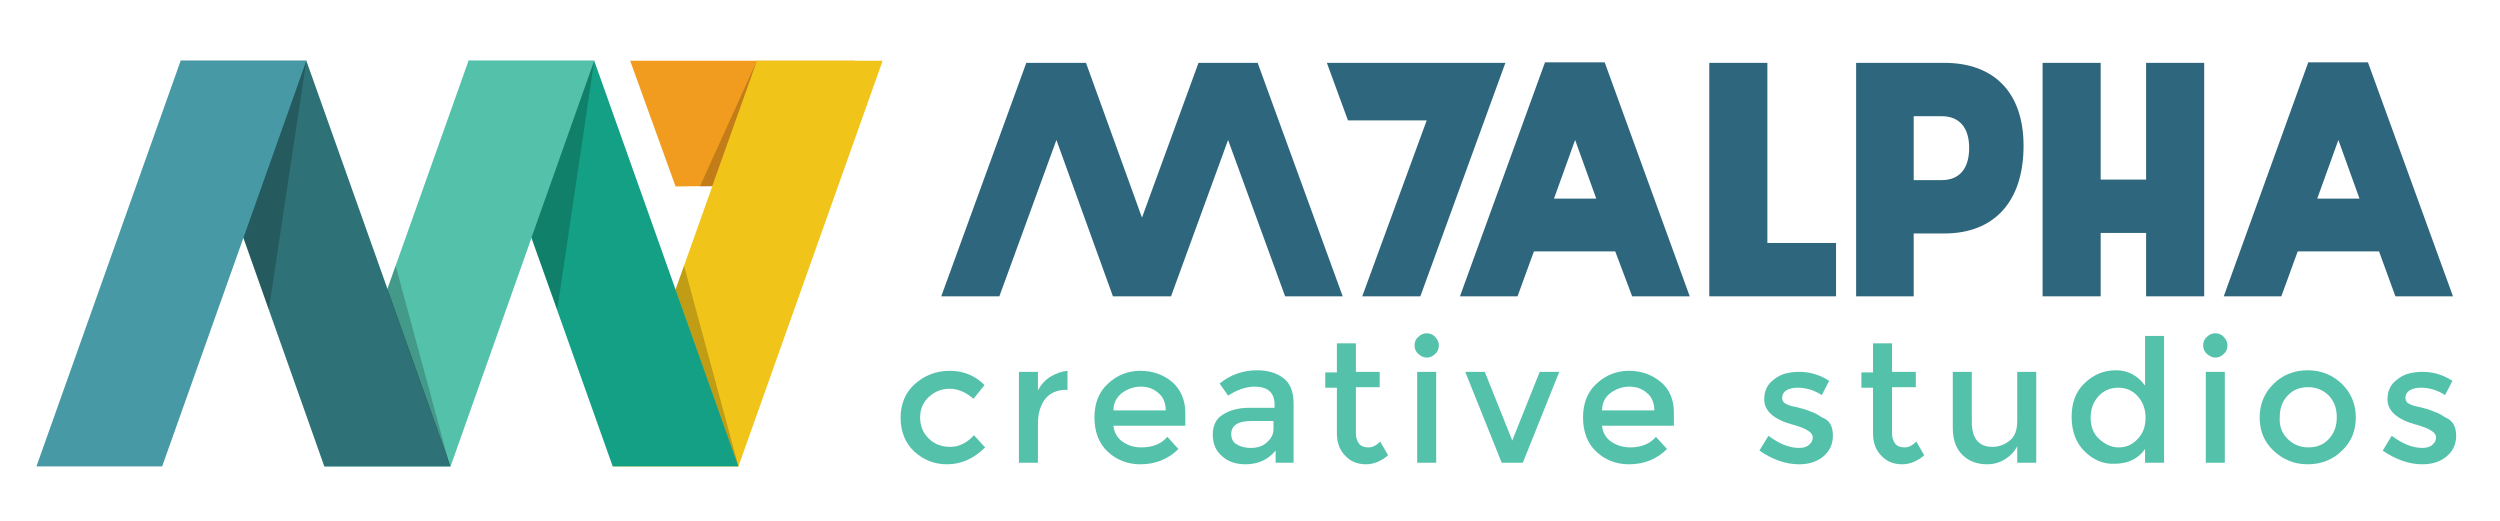 <?xml version="1.0" encoding="utf-8"?>
<!-- Generator: Adobe Illustrator 25.0.1, SVG Export Plug-In . SVG Version: 6.00 Build 0)  -->
<svg version="1.1" id="Layer_1" xmlns="http://www.w3.org/2000/svg" xmlns:xlink="http://www.w3.org/1999/xlink" x="0px" y="0px"
	 viewBox="0 0 473.3 98.7" style="enable-background:new 0 0 473.3 98.7;" xml:space="preserve">
<style type="text/css">
	.st0{fill:#F29C1F;}
	.st1{fill:#F0C419;}
	.st2{fill:#14A085;}
	.st3{fill:#54C1AB;}
	.st4{fill:#2E7277;}
	.st5{fill:#479AA5;}
	.st6{opacity:0.2;}
	.st7{fill:#2E667D;}
</style>
<g>
	<polygon class="st0" points="127.9,35.3 119.3,11.5 161.8,11.5 154.1,35 	"/>
	<polygon class="st1" points="139.8,88.3 116,88.3 143.3,11.5 167.1,11.5 	"/>
	<polygon class="st2" points="139.8,88.3 116,88.3 88.7,11.5 112.5,11.5 	"/>
	<polygon class="st3" points="85.3,88.3 61.4,88.3 88.7,11.5 112.5,11.5 	"/>
	<polygon class="st4" points="85.3,88.3 61.4,88.3 34.2,11.5 58,11.5 	"/>
	<polygon class="st5" points="30.7,88.3 6.9,88.3 34.2,11.5 58,11.5 	"/>
	<polygon class="st6" points="46.1,45 58,11.5 50.9,58.6 	"/>
	<polygon class="st6" points="73.3,54.8 85.2,88.3 74.9,50.3 	"/>
	<polygon class="st6" points="134.8,35.3 143.3,11.5 132.5,35.3 	"/>
	<polygon class="st6" points="100.6,45 112.5,11.5 105.5,58.6 	"/>
	<polygon class="st6" points="127.9,54.8 139.8,88.3 129.5,50.3 	"/>
</g>
<g>
	<path class="st3" d="M179.3,87.9c-2.4,0-4.4-0.8-6.2-2.4c-1.7-1.6-2.6-3.8-2.6-6.4c0-2.6,0.9-4.8,2.7-6.4c1.8-1.6,4-2.5,6.6-2.5
		s4.8,0.9,6.6,2.7l-2.1,2.6c-1.5-1.3-3-1.9-4.5-1.9c-1.5,0-2.8,0.5-3.9,1.5s-1.7,2.3-1.7,3.9s0.5,2.9,1.6,4c1.1,1.1,2.5,1.6,4.1,1.6
		c1.6,0,3.1-0.7,4.5-2.2l2.1,2.3C184.4,86.8,182,87.9,179.3,87.9z"/>
	<path class="st3" d="M201.9,73.8c-1.8,0-3.1,0.6-4,1.7c-0.9,1.2-1.4,2.7-1.4,4.7v7.4h-3.6V70.4h3.6v3.5c0.6-1.1,1.4-2,2.4-2.6
		s2.1-1,3.2-1.1l0,3.7C202,73.8,201.9,73.8,201.9,73.8z"/>
	<path class="st3" d="M224.3,80.6h-13.5c0.1,1.2,0.7,2.3,1.7,3c1.1,0.8,2.3,1.1,3.6,1.1c2.2,0,3.8-0.7,4.9-2l2.1,2.3
		c-1.9,1.9-4.3,2.9-7.2,2.9c-2.4,0-4.5-0.8-6.2-2.4c-1.7-1.6-2.5-3.8-2.5-6.5s0.9-4.9,2.6-6.4c1.7-1.6,3.8-2.4,6.1-2.4
		c2.3,0,4.3,0.7,6,2.1c1.6,1.4,2.5,3.4,2.5,5.8V80.6z M210.8,77.7h9.9c0-1.4-0.5-2.6-1.4-3.3c-0.9-0.8-2-1.2-3.3-1.2
		s-2.5,0.4-3.6,1.2C211.3,75.3,210.8,76.4,210.8,77.7z"/>
	<path class="st3" d="M244.8,87.6h-3.3v-2.3c-1.4,1.7-3.3,2.6-5.7,2.6c-1.8,0-3.3-0.5-4.4-1.5c-1.2-1-1.8-2.4-1.8-4.1s0.6-3,1.9-3.8
		c1.2-0.8,2.9-1.3,5.1-1.3h4.7v-0.6c0-2.3-1.3-3.4-3.8-3.4c-1.6,0-3.3,0.6-5,1.7l-1.6-2.3c2.1-1.7,4.5-2.5,7.1-2.5
		c2,0,3.7,0.5,5,1.5c1.3,1,1.9,2.6,1.9,4.8V87.6z M241.1,81.2v-1.5h-4.1c-2.6,0-3.9,0.8-3.9,2.5c0,0.8,0.3,1.5,1,1.9
		c0.6,0.4,1.5,0.7,2.7,0.7c1.2,0,2.2-0.3,3-1S241.1,82.3,241.1,81.2z"/>
	<path class="st3" d="M256.7,73.3V82c0,0.8,0.2,1.5,0.6,2c0.4,0.5,1,0.7,1.8,0.7c0.8,0,1.5-0.4,2.2-1.1l1.5,2.6
		c-1.3,1.1-2.7,1.7-4.2,1.7c-1.5,0-2.9-0.5-3.9-1.6c-1.1-1.1-1.6-2.5-1.6-4.3v-8.6h-2.2v-2.9h2.2V65h3.6v5.4h4.5v2.9H256.7z"/>
	<path class="st3" d="M268.5,67c-0.5-0.5-0.7-1-0.7-1.6s0.2-1.2,0.7-1.6c0.5-0.5,1-0.7,1.6-0.7s1.2,0.2,1.6,0.7
		c0.5,0.5,0.7,1,0.7,1.6s-0.2,1.2-0.7,1.6c-0.5,0.5-1,0.7-1.6,0.7S269,67.4,268.5,67z M271.9,87.6h-3.6V70.4h3.6V87.6z"/>
	<path class="st3" d="M284.3,87.6l-6.9-17.2h3.7l5.2,13l5.2-13h3.7l-6.9,17.2H284.3z"/>
	<path class="st3" d="M316.8,80.6h-13.5c0.1,1.2,0.7,2.3,1.7,3s2.3,1.1,3.6,1.1c2.2,0,3.8-0.7,4.9-2l2.1,2.3
		c-1.9,1.9-4.3,2.9-7.2,2.9c-2.4,0-4.5-0.8-6.2-2.4c-1.7-1.6-2.5-3.8-2.5-6.5s0.9-4.9,2.6-6.4c1.7-1.6,3.8-2.4,6.1-2.4
		s4.3,0.7,6,2.1s2.5,3.4,2.5,5.8V80.6z M303.3,77.7h9.9c0-1.4-0.5-2.6-1.4-3.3c-0.9-0.8-2-1.2-3.3-1.2s-2.5,0.4-3.6,1.2
		S303.3,76.4,303.3,77.7z"/>
	<path class="st3" d="M347,82.5c0,1.6-0.6,2.9-1.8,3.9c-1.2,1-2.7,1.5-4.6,1.5c-1.2,0-2.5-0.2-3.9-0.7c-1.3-0.5-2.5-1.1-3.6-1.9
		l1.7-2.8c2,1.5,3.9,2.3,5.8,2.3c0.8,0,1.5-0.2,1.9-0.6c0.5-0.4,0.7-0.9,0.7-1.4c0-0.9-1.1-1.6-3.4-2.3c-0.2-0.1-0.3-0.1-0.4-0.1
		c-3.6-1-5.4-2.6-5.4-4.8c0-1.6,0.6-2.9,1.9-3.8c1.2-1,2.8-1.4,4.8-1.4s3.9,0.6,5.6,1.7l-1.4,2.7c-1.4-0.9-2.9-1.4-4.6-1.4
		c-0.9,0-1.6,0.2-2.1,0.5c-0.5,0.3-0.8,0.8-0.8,1.4c0,0.6,0.3,1,0.8,1.2c0.4,0.2,0.9,0.4,1.6,0.5c0.7,0.2,1.3,0.3,1.9,0.5
		c0.5,0.2,1.1,0.4,1.6,0.6c0.5,0.2,1,0.5,1.6,0.9C346.5,79.6,347,80.8,347,82.5z"/>
	<path class="st3" d="M358.2,73.3V82c0,0.8,0.2,1.5,0.6,2c0.4,0.5,1,0.7,1.8,0.7c0.8,0,1.5-0.4,2.2-1.1l1.5,2.6
		c-1.3,1.1-2.7,1.7-4.2,1.7c-1.5,0-2.9-0.5-3.9-1.6c-1.1-1.1-1.6-2.5-1.6-4.3v-8.6h-2.2v-2.9h2.2V65h3.6v5.4h4.5v2.9H358.2z"/>
	<path class="st3" d="M381.9,79.7v-9.3h3.6v17.2h-3.6v-3.1c-0.6,1.1-1.4,1.9-2.4,2.5c-1,0.6-2.1,0.9-3.3,0.9c-1.9,0-3.5-0.6-4.7-1.8
		c-1.2-1.2-1.8-2.9-1.8-5.1V70.4h3.6v9.4c0,3.2,1.3,4.8,3.9,4.8c1.2,0,2.3-0.4,3.3-1.2S381.9,81.3,381.9,79.7z"/>
	<path class="st3" d="M394.6,85.4c-1.6-1.6-2.4-3.8-2.4-6.5c0-2.7,0.8-4.8,2.5-6.4c1.7-1.6,3.6-2.4,5.9-2.4s4.1,1,5.5,2.9v-9.4h3.6
		v24h-3.6V85c-1.3,1.9-3.3,2.8-5.8,2.8C398.1,87.9,396.2,87,394.6,85.4z M395.8,79.1c0,1.6,0.5,3,1.6,4s2.3,1.6,3.7,1.6
		s2.6-0.5,3.6-1.6c1-1,1.5-2.4,1.5-4s-0.5-3-1.5-4.1c-1-1.1-2.2-1.6-3.7-1.6c-1.4,0-2.7,0.5-3.7,1.6
		C396.3,76.1,395.8,77.4,395.8,79.1z"/>
	<path class="st3" d="M417.8,67c-0.5-0.5-0.7-1-0.7-1.6s0.2-1.2,0.7-1.6c0.5-0.5,1-0.7,1.6-0.7s1.2,0.2,1.6,0.7
		c0.5,0.5,0.7,1,0.7,1.6s-0.2,1.2-0.7,1.6c-0.5,0.5-1,0.7-1.6,0.7S418.3,67.4,417.8,67z M421.2,87.6h-3.6V70.4h3.6V87.6z"/>
	<path class="st3" d="M443.4,85.3c-1.7,1.7-3.9,2.6-6.5,2.6c-2.6,0-4.7-0.9-6.5-2.6s-2.6-3.8-2.6-6.3c0-2.5,0.9-4.6,2.6-6.3
		c1.7-1.7,3.9-2.6,6.5-2.6c2.6,0,4.7,0.9,6.5,2.6c1.7,1.7,2.6,3.8,2.6,6.3C446,81.5,445.2,83.6,443.4,85.3z M433.1,83.1
		c1,1,2.3,1.6,3.9,1.6s2.9-0.5,3.9-1.6s1.5-2.4,1.5-4.1c0-1.7-0.5-3-1.5-4.1c-1-1-2.3-1.6-3.9-1.6s-2.9,0.5-3.9,1.6
		c-1,1-1.5,2.4-1.5,4.1C431.5,80.7,432,82,433.1,83.1z"/>
	<path class="st3" d="M465,82.5c0,1.6-0.6,2.9-1.8,3.9c-1.2,1-2.7,1.5-4.6,1.5c-1.2,0-2.5-0.2-3.9-0.7c-1.3-0.5-2.5-1.1-3.6-1.9
		l1.7-2.8c2,1.5,3.9,2.3,5.8,2.3c0.8,0,1.5-0.2,1.9-0.6c0.5-0.4,0.7-0.9,0.7-1.4c0-0.9-1.1-1.6-3.4-2.3c-0.2-0.1-0.3-0.1-0.4-0.1
		c-3.6-1-5.4-2.6-5.4-4.8c0-1.6,0.6-2.9,1.9-3.8c1.2-1,2.8-1.4,4.8-1.4s3.9,0.6,5.6,1.7l-1.4,2.7c-1.4-0.9-2.9-1.4-4.6-1.4
		c-0.9,0-1.6,0.2-2.1,0.5c-0.5,0.3-0.8,0.8-0.8,1.4c0,0.6,0.3,1,0.8,1.2c0.4,0.2,0.9,0.4,1.6,0.5c0.7,0.2,1.3,0.3,1.9,0.5
		c0.5,0.2,1.1,0.4,1.6,0.6c0.5,0.2,1,0.5,1.6,0.9C464.4,79.6,465,80.8,465,82.5z"/>
</g>
<g>
	<polygon class="st7" points="238.1,11.9 237.9,11.9 237.9,11.9 227.2,11.9 227.2,11.9 226.9,11.9 216.2,41.2 205.6,11.9 
		205.3,11.9 205.3,11.9 194.6,11.9 194.6,11.9 194.3,11.9 178.2,56.1 189.2,56.1 200,26.5 210.7,56.1 210.8,56.1 221.7,56.1 
		221.7,56.1 232.5,26.5 243.3,56.1 254.2,56.1 	"/>
	<polygon class="st7" points="285,11.9 284.6,11.9 274.1,11.9 251.2,11.9 255.2,22.8 270.1,22.8 257.9,56.1 268.9,56.1 285,11.9 	
		"/>
	<path class="st7" d="M321.5,56.3"/>
	<g>
		<path class="st7" d="M368.1,11.9c9.5,0,15,5.7,15,15.7c0,10.5-5.5,16.6-15,16.6h-5.8v11.9h-10.9V11.9H368.1z M362.3,34.1h5.3
			c3.3,0,5.2-2.1,5.2-6.1c0-3.9-1.9-6-5.2-6h-5.3V34.1z"/>
	</g>
	<polygon class="st7" points="417.3,11.9 406.3,11.9 406.3,34 397.7,34 397.7,11.9 397.7,11.9 386.7,11.9 386.7,56.1 397.7,56.1 
		397.7,44.1 406.3,44.1 406.3,56.1 417.3,56.1 417.3,11.9 	"/>
	<path class="st7" d="M453.5,56.1h10.9l-16.1-44.3H448h0h-10.7h0h-0.3L421,56.1h10.9l3.1-8.5h15.4L453.5,56.1z M438.7,37.6l4-11.1
		l4,11.1H438.7z"/>
	<path class="st7" d="M309,56.1h10.9l-16.1-44.3h-0.3h0h-10.7h0h-0.3l-16.1,44.3h10.9l3.1-8.5h15.4L309,56.1z M294.2,37.6l4-11.1
		l4,11.1H294.2z"/>
	<polygon class="st7" points="334.6,46 334.6,11.9 334.6,11.9 323.6,11.9 323.6,56.1 323.7,56.1 324.9,56.1 334.6,56.1 347.3,56.1 
		347.6,56.1 347.6,56.1 347.6,46 	"/>
</g>
</svg>
